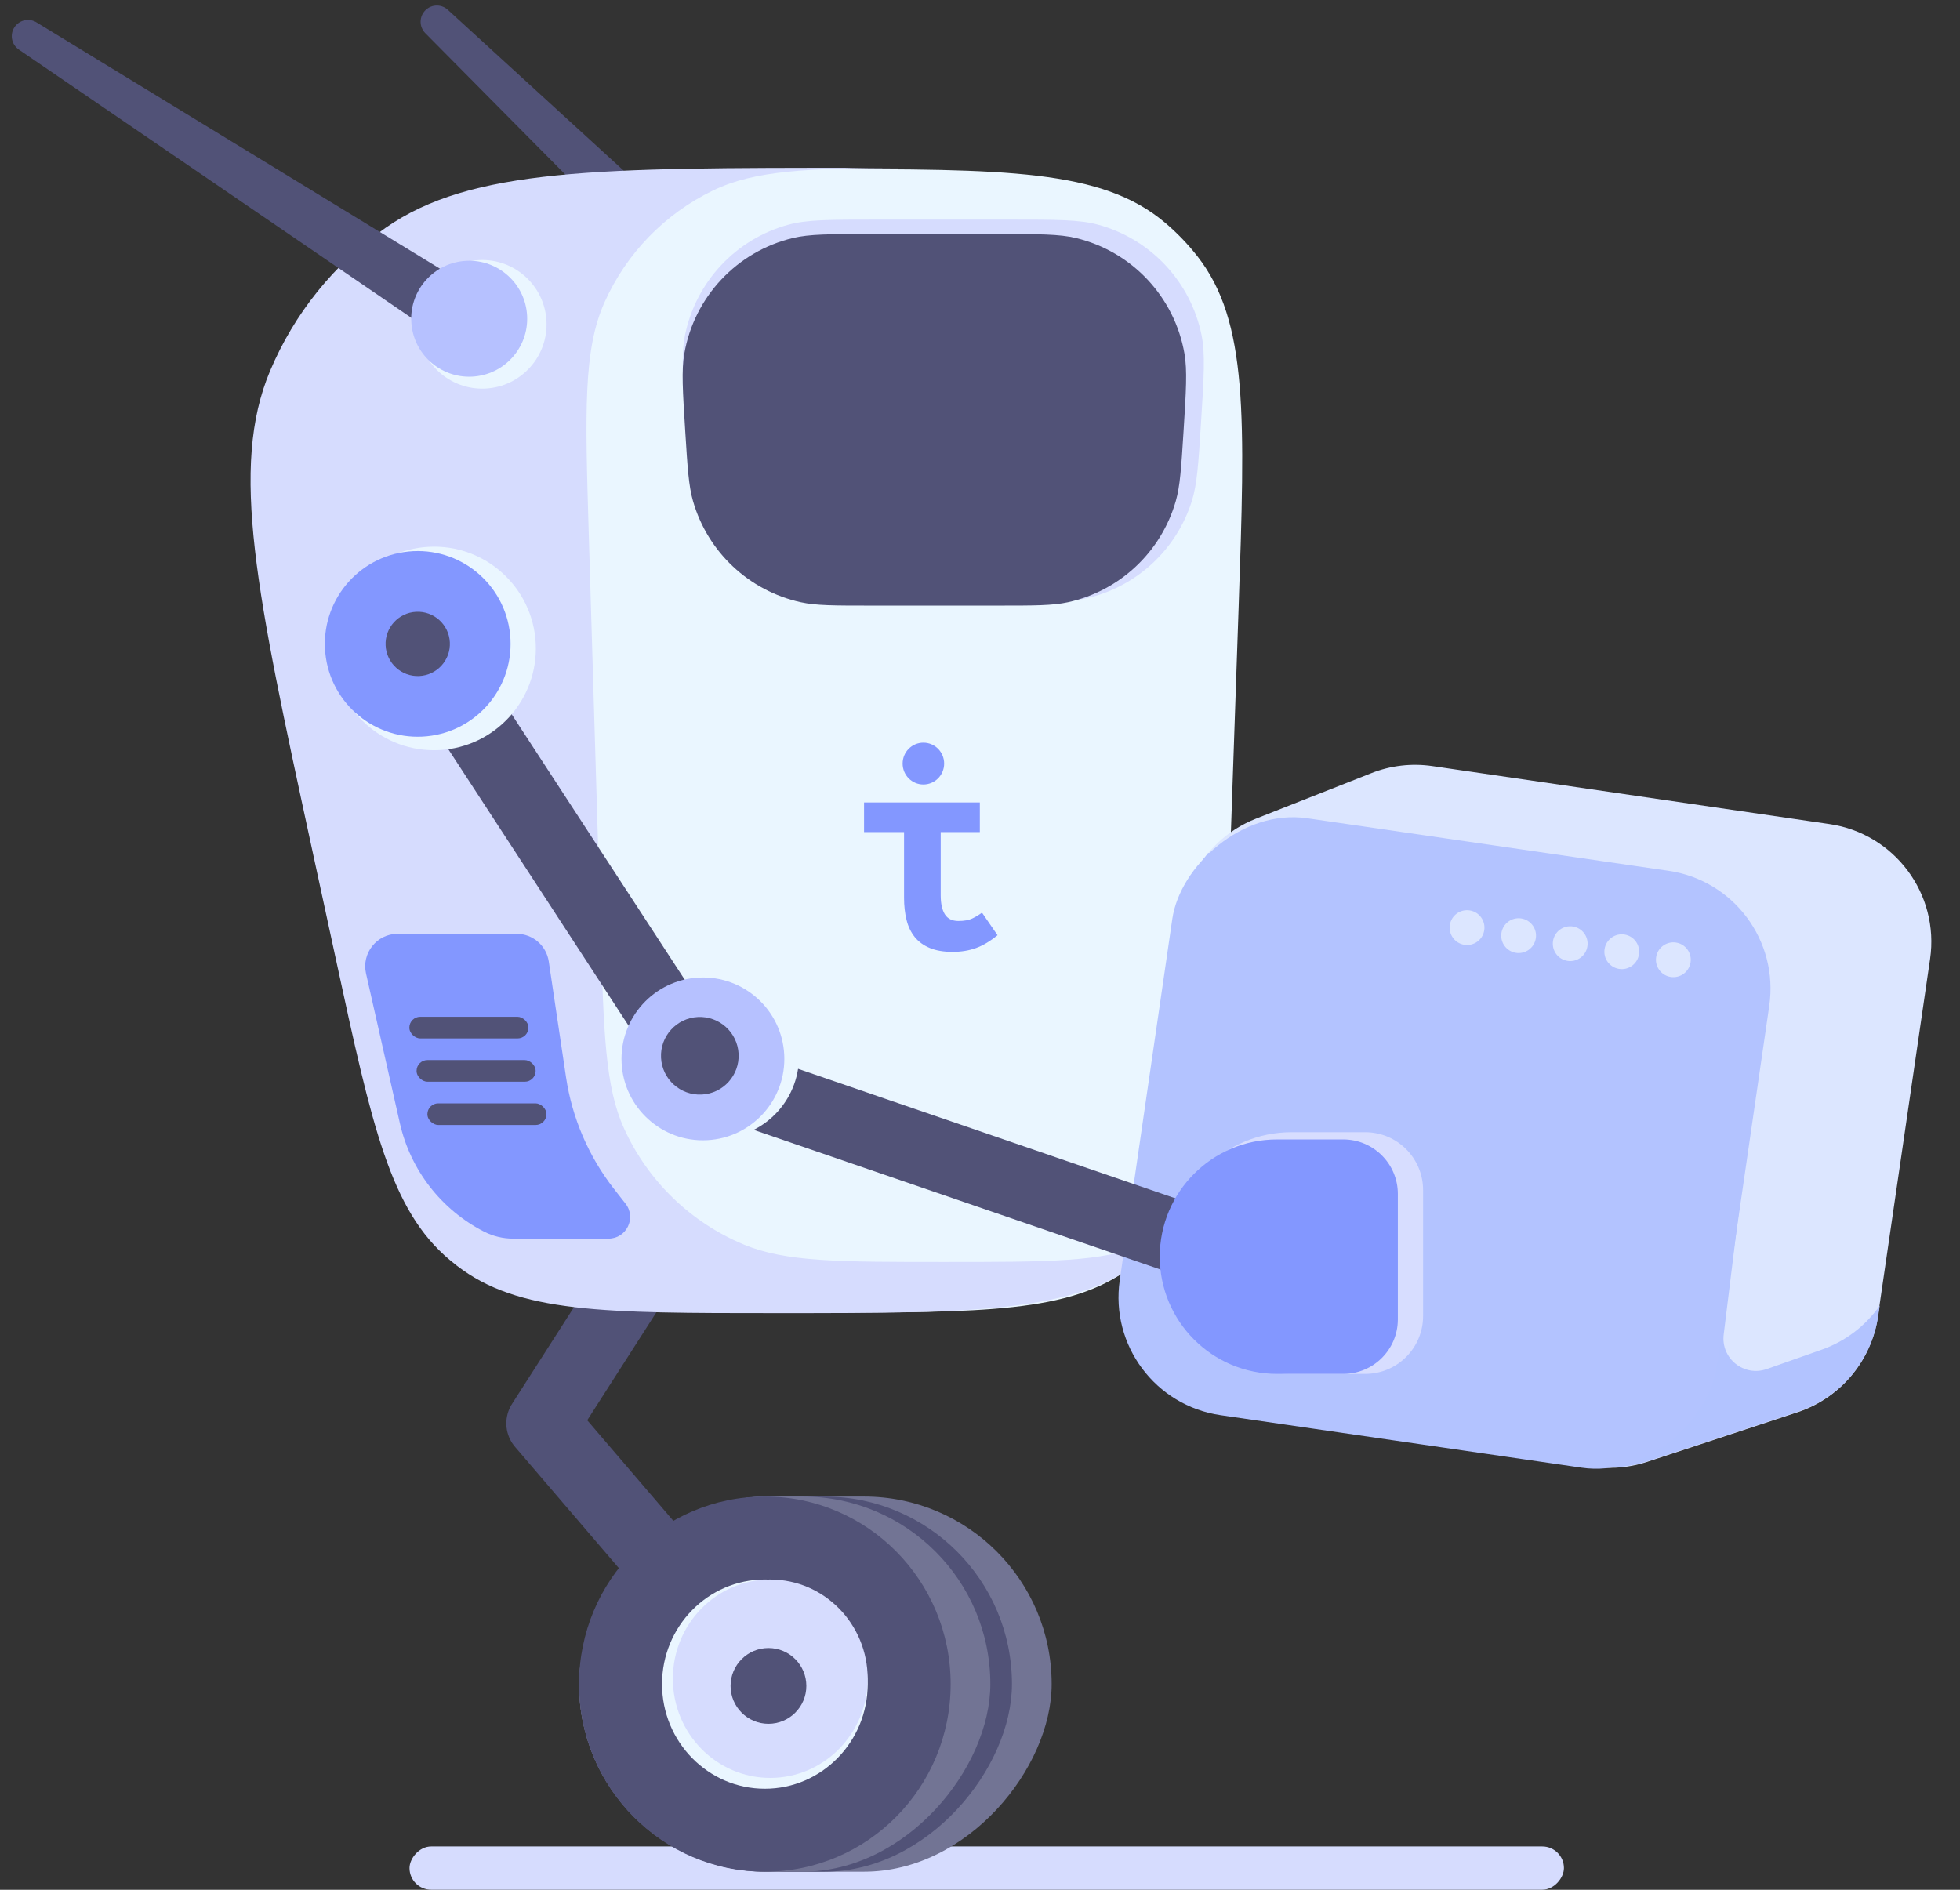 <svg width="140" height="135" viewBox="0 0 140 135" fill="none" xmlns="http://www.w3.org/2000/svg">
<rect x="0" y="0" width="140" height="135" fill="#333333" stroke="none"/>
<rect width="82.459" height="3.092" rx="1.546" transform="matrix(-1 0 0 1 111.71 131.904)" fill="#D6DCFE"/>
<path d="M45.022 42.23L74.995 72.761L119.478 62.569" stroke="#515277" stroke-width="5.154" stroke-linecap="round" stroke-linejoin="round"/>
<path d="M52.177 20.739L31.203 1.556L50.253 20.79" stroke="#515277" stroke-width="2.319" stroke-linecap="round" stroke-linejoin="round"/>
<rect width="33.757" height="26.799" rx="13.4" transform="matrix(-1 0 0 1 75.118 106.909)" fill="#727494"/>
<rect width="29.376" height="26.799" rx="13.4" transform="matrix(-1 0 0 1 72.282 106.909)" fill="#515277"/>
<rect width="29.376" height="26.799" rx="13.4" transform="matrix(-1 0 0 1 70.738 106.909)" fill="#727494"/>
<path d="M46.756 89.168L38.743 101.68L54.628 120.236" stroke="#515277" stroke-width="5.154" stroke-linecap="round" stroke-linejoin="round"/>
<ellipse rx="13.271" ry="13.4" transform="matrix(-1 0 0 1 54.632 120.308)" fill="#515277"/>
<ellipse rx="7.344" ry="7.473" transform="matrix(-1 0 0 1 54.633 120.308)" fill="#EAF6FF"/>
<ellipse rx="6.957" ry="7.086" transform="matrix(-1 0 0 1 55.019 119.922)" fill="#D6DCFE"/>
<circle r="2.706" transform="matrix(-1 0 0 1 54.89 120.437)" fill="#515277"/>
<path d="M88.469 43.5C88.939 29.805 89.175 22.958 85.524 18.301C84.833 17.419 84.052 16.611 83.194 15.889C78.665 12.081 71.813 12.081 58.111 12.081C44.408 12.081 37.557 12.081 33.028 15.889C32.17 16.611 31.389 17.419 30.698 18.301C27.047 22.958 27.282 29.805 27.753 43.5L28.497 65.153C28.915 77.326 29.125 83.413 32.425 87.593C33.326 88.735 34.377 89.75 35.55 90.612C39.841 93.767 45.931 93.767 58.111 93.767C70.291 93.767 76.381 93.767 80.672 90.612C81.844 89.75 82.895 88.735 83.797 87.593C87.097 83.413 87.306 77.326 87.725 65.153L88.469 43.5Z" fill="#EAF6FF"/>
<path fill-rule="evenodd" clip-rule="evenodd" d="M83.538 88.01C83.213 88.422 82.862 88.813 82.481 89.185C82.438 89.227 82.396 89.268 82.353 89.309C77.646 93.807 70.232 93.807 55.402 93.807C43.141 93.807 37.011 93.807 32.623 90.41C32.452 90.277 32.283 90.141 32.117 90.001C27.868 86.431 26.58 80.483 24.005 68.586L22.236 60.419C18.335 42.4 16.385 33.391 19.294 26.489C21.023 22.384 23.874 18.85 27.52 16.291C33.65 11.988 42.868 11.988 61.304 11.988C62.421 11.988 63.48 11.988 64.486 11.991C57.635 12.011 53.88 12.18 50.926 13.61C47.486 15.275 44.744 18.1 43.183 21.588C41.661 24.986 41.792 29.365 42.054 38.124V38.125L42.897 66.349C43.122 73.877 43.234 77.641 44.567 80.594C46.263 84.353 49.325 87.325 53.133 88.908C56.124 90.151 59.89 90.151 67.421 90.151C74.953 90.151 78.719 90.151 81.71 88.908C82.341 88.646 82.951 88.346 83.538 88.01Z" fill="#D6DCFE"/>
<path d="M137.862 68.511C138.541 63.864 135.324 59.547 130.676 58.869L102.305 54.726C100.836 54.512 99.337 54.685 97.956 55.23L89.704 58.486C85.587 60.11 83.404 64.62 84.684 68.856L91.816 92.46C92.547 94.879 94.317 96.849 96.645 97.833L111.679 104.188C113.575 104.99 115.698 105.076 117.654 104.431L128.384 100.891C131.443 99.882 133.669 97.231 134.134 94.044L137.862 68.511Z" fill="#DCE6FF"/>
<path fill-rule="evenodd" clip-rule="evenodd" d="M134.267 93.27L134.159 94.004C133.694 97.192 131.468 99.842 128.409 100.851L117.679 104.391C115.723 105.036 113.6 104.95 111.704 104.148L96.671 97.793C94.342 96.809 92.573 94.84 91.841 92.421L84.709 68.816C83.858 66.001 84.537 63.065 86.297 60.935L106.275 60.935C108.973 60.935 111.51 62.215 113.114 64.384L122.945 77.685C124.24 79.437 124.813 81.619 124.546 83.781L123.121 95.33C122.91 97.039 124.57 98.374 126.194 97.801L130.124 96.416C131.817 95.82 133.258 94.711 134.267 93.27Z" fill="#B2C3FF"/>
<rect width="43.071" height="43.071" rx="8.504" transform="matrix(-0.99 -0.144 -0.144 0.99 127.6 63.432)" fill="#B3C3FF"/>
<circle r="1.243" transform="matrix(-0.988 -0.154 -0.154 0.988 119.525 68.562)" fill="#DCE6FF"/>
<circle r="1.243" transform="matrix(-0.988 -0.154 -0.154 0.988 115.841 67.988)" fill="#DCE6FF"/>
<circle r="1.243" transform="matrix(-0.988 -0.154 -0.154 0.988 112.158 67.414)" fill="#DCE6FF"/>
<circle r="1.243" transform="matrix(-0.988 -0.154 -0.154 0.988 108.473 66.84)" fill="#DCE6FF"/>
<circle r="1.243" transform="matrix(-0.988 -0.154 -0.154 0.988 104.789 66.266)" fill="#DCE6FF"/>
<path d="M85.786 30.206C85.994 26.916 86.098 25.271 85.822 23.923C85.04 20.114 82.181 17.069 78.429 16.049C77.101 15.688 75.453 15.688 72.156 15.688H62.598C59.302 15.688 57.654 15.688 56.325 16.049C52.573 17.069 49.715 20.114 48.933 23.923C48.657 25.271 48.76 26.916 48.968 30.206C49.154 33.143 49.246 34.611 49.631 35.821C50.715 39.227 53.486 41.828 56.953 42.695C58.184 43.002 59.656 43.002 62.598 43.002H72.156C75.099 43.002 76.57 43.002 77.801 42.695C81.269 41.828 84.04 39.227 85.123 35.821C85.508 34.611 85.601 33.143 85.786 30.206Z" fill="#D6DCFE"/>
<path d="M84.538 30.823C84.721 27.914 84.812 26.46 84.604 25.262C83.899 21.207 80.85 17.96 76.847 17.002C75.665 16.72 74.208 16.72 71.293 16.72H62.191C59.277 16.72 57.82 16.72 56.637 17.002C52.635 17.96 49.585 21.207 48.88 25.262C48.672 26.46 48.764 27.914 48.947 30.823C49.11 33.42 49.191 34.719 49.501 35.797C50.545 39.434 53.497 42.206 57.191 43.02C58.286 43.261 59.588 43.261 62.191 43.261H71.293C73.896 43.261 75.198 43.261 76.293 43.02C79.988 42.206 82.94 39.434 83.984 35.797C84.293 34.719 84.375 33.42 84.538 30.823Z" fill="#515277"/>
<path fill-rule="evenodd" clip-rule="evenodd" d="M64.575 59.441H61.718V57.324H69.988V59.441H67.193V63.962C67.193 64.55 67.293 65.003 67.492 65.319C67.692 65.635 68.013 65.793 68.457 65.793C68.871 65.793 69.2 65.734 69.444 65.617C69.688 65.499 69.921 65.359 70.143 65.198L71.252 66.808C70.734 67.234 70.224 67.539 69.721 67.723C69.219 67.907 68.657 67.999 68.035 67.999C67.4 67.999 66.86 67.907 66.416 67.723C65.972 67.539 65.614 67.278 65.34 66.94C65.067 66.602 64.871 66.194 64.753 65.716C64.634 65.238 64.575 64.712 64.575 64.139V59.441L64.575 59.441Z" fill="#8397FF"/>
<path d="M65.956 56.042C66.775 56.042 67.439 55.373 67.439 54.547C67.439 53.722 66.775 53.053 65.956 53.053C65.137 53.053 64.473 53.722 64.473 54.547C64.473 55.373 65.137 56.042 65.956 56.042Z" fill="#8397FF"/>
<path d="M34.695 22.547L2 2.586L32.276 23.277" stroke="#515277" stroke-width="2.319" stroke-linecap="round" stroke-linejoin="round"/>
<circle r="4.594" transform="matrix(-0.999 0.05 0.05 0.999 34.445 23.168)" fill="#EAF6FF"/>
<circle r="4.141" transform="matrix(-0.999 0.05 0.05 0.999 33.514 22.769)" fill="#B6C1FF"/>
<path d="M30.474 46.431L50.251 76.76L84.781 88.613" stroke="#515277" stroke-width="5.154" stroke-linecap="round" stroke-linejoin="round"/>
<circle r="7.269" transform="matrix(-0.999 0.05 0.05 0.999 31.004 46.323)" fill="#EAF6FF"/>
<circle r="6.631" transform="matrix(-0.999 0.05 0.05 0.999 29.837 45.998)" fill="#8397FF"/>
<circle r="2.296" transform="matrix(-0.999 0.05 0.05 0.999 29.838 45.999)" fill="#515277"/>
<circle r="5.889" transform="matrix(-0.999 0.05 0.05 0.999 51.183 75.454)" fill="#EAF6FF"/>
<circle r="5.814" transform="matrix(-0.999 0.05 0.05 0.999 50.209 75.643)" fill="#B6C1FF"/>
<circle r="2.773" transform="matrix(-0.999 0.05 0.05 0.999 49.987 75.422)" fill="#515277"/>
<path d="M101.649 85.014C101.649 82.732 99.799 80.882 97.517 80.882H92.243C87.476 80.882 83.611 84.747 83.611 89.514C83.611 94.282 87.476 98.147 92.243 98.147H97.517C99.799 98.147 101.649 96.297 101.649 94.015V85.014Z" fill="#D7DDFF"/>
<path d="M99.846 85.293C99.846 83.142 98.101 81.397 95.95 81.397H91.213C86.588 81.397 82.839 85.147 82.839 89.772C82.839 94.397 86.588 98.147 91.213 98.147H95.95C98.101 98.147 99.846 96.403 99.846 94.251V85.293Z" fill="#8397FF"/>
<path d="M39.198 68.686C39.029 67.55 38.053 66.709 36.904 66.709L28.406 66.709C26.919 66.709 25.816 68.089 26.144 69.54L28.562 80.239C29.318 83.585 31.522 86.423 34.577 87.985C35.219 88.313 35.929 88.484 36.65 88.484L43.463 88.484C44.751 88.484 45.474 87 44.681 85.985L43.855 84.93C42.045 82.614 40.866 79.87 40.432 76.963L39.198 68.686Z" fill="#8397FF"/>
<rect width="1.546" height="8.504" rx="0.773" transform="matrix(4.37114e-08 1 1 -4.37114e-08 29.24 72.636)" fill="#515277"/>
<rect width="1.546" height="8.504" rx="0.773" transform="matrix(4.37114e-08 1 1 -4.37114e-08 29.755 75.728)" fill="#515277"/>
<rect width="1.546" height="8.504" rx="0.773" transform="matrix(4.37114e-08 1 1 -4.37114e-08 30.528 78.821)" fill="#515277"/>
</svg>
